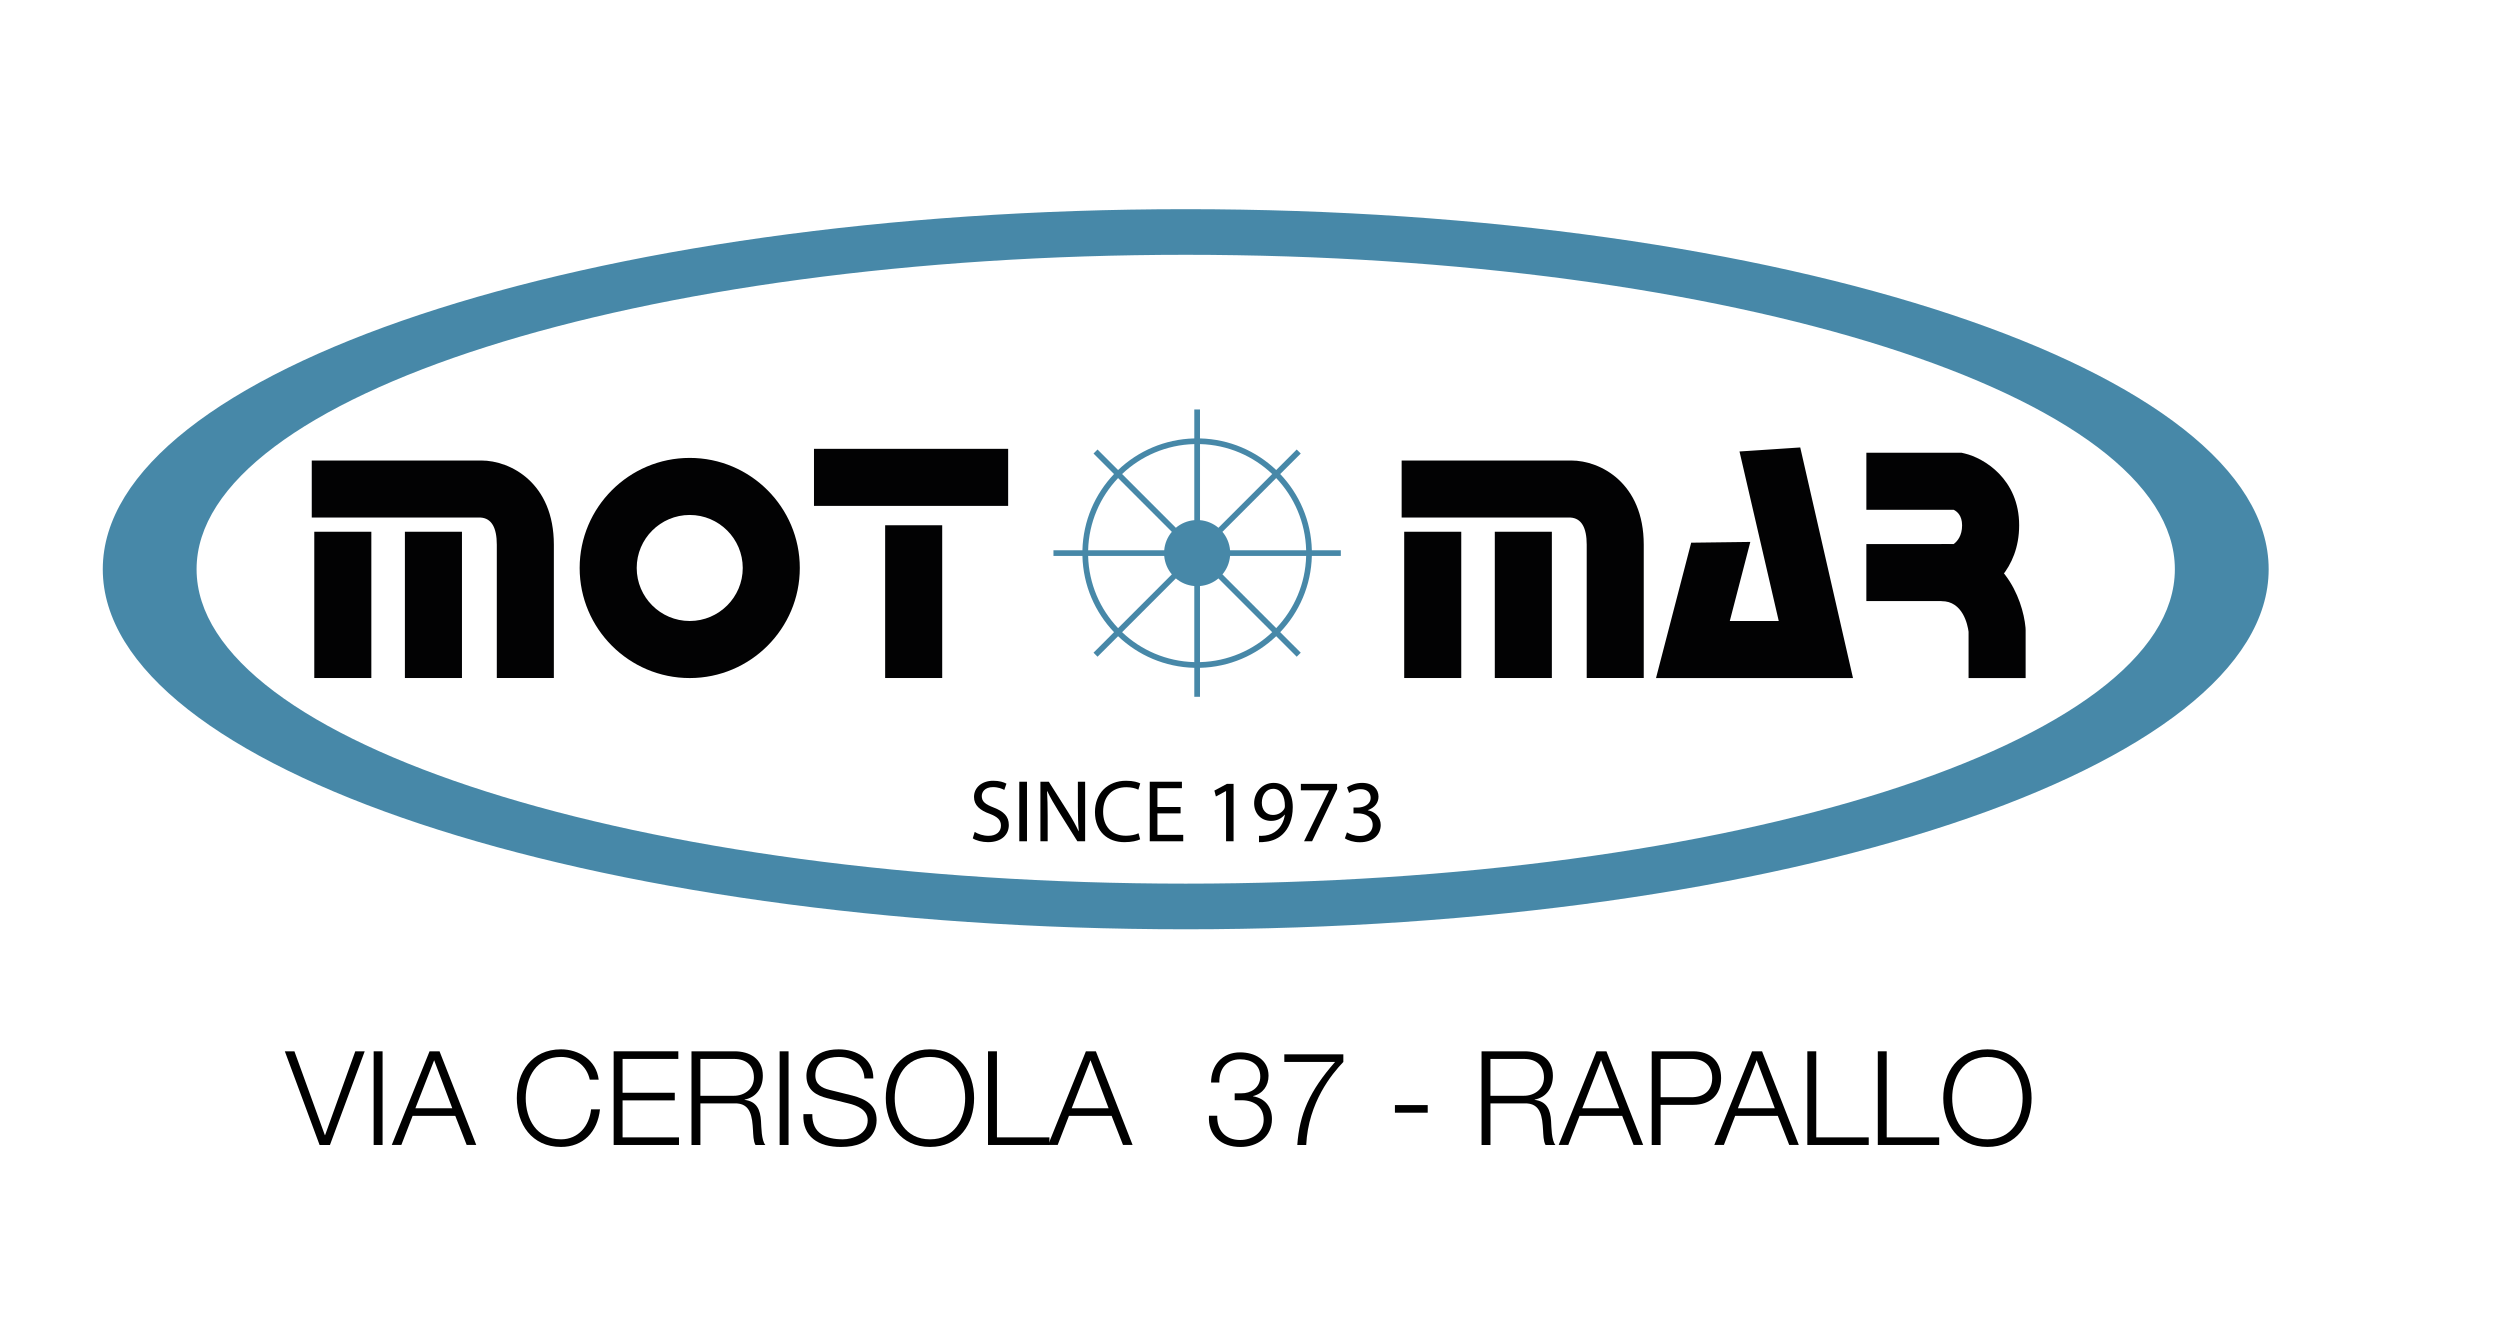 <!-- Generator: Adobe Illustrator 24.0.1, SVG Export Plug-In  -->
<svg version="1.1" xmlns="http://www.w3.org/2000/svg" xmlns:xlink="http://www.w3.org/1999/xlink" x="0px" y="0px"
	 width="169.226px" height="90.37px" viewBox="0 0 169.226 90.37" style="enable-background:new 0 0 169.226 90.37;"
	 xml:space="preserve">
<style type="text/css">
	.st0{fill:#FFFFFF;}
	.st1{fill:#4788A8;}
	.st2{fill:#020203;}
</style>
<defs>
</defs>
<rect class="st0" width="169.226" height="90.37"/>
<g>
	<path class="st1" d="M147.217,38.531c0,11.755-29.976,21.283-66.955,21.283s-66.955-9.529-66.955-21.283
		c0-11.754,29.976-21.283,66.955-21.283S147.217,26.777,147.217,38.531 M80.262,14.159c-40.486,0-73.305,10.912-73.305,24.372
		c0,13.461,32.819,24.373,73.305,24.373c40.486,0,73.305-10.912,73.305-24.373C153.567,25.071,120.748,14.159,80.262,14.159"/>
	<path class="st1" d="M90.761,37.633v-0.386H88.8c-0.049-1.998-0.854-3.807-2.141-5.159l1.39-1.388l-0.274-0.273l-1.388,1.389
		c-1.352-1.287-3.162-2.09-5.159-2.14v-1.96h-0.386v1.96c-1.998,0.05-3.808,0.853-5.159,2.14l-1.39-1.389l-0.272,0.273l1.388,1.388
		c-1.286,1.352-2.09,3.162-2.139,5.159h-1.961v0.386h1.961c0.049,1.998,0.853,3.807,2.139,5.159l-1.388,1.389l0.272,0.273
		l1.39-1.388c1.351,1.286,3.161,2.09,5.159,2.14v1.96h0.386v-1.96c1.997-0.05,3.807-0.854,5.159-2.14l1.388,1.388l0.274-0.273
		l-1.39-1.389c1.287-1.351,2.092-3.161,2.141-5.159H90.761z M88.414,37.247h-5.15c-0.041-0.473-0.227-0.904-0.516-1.247l3.639-3.639
		C87.604,33.643,88.365,35.356,88.414,37.247 M86.115,32.087l-3.639,3.639c-0.343-0.289-0.775-0.476-1.247-0.516v-5.149
		C83.119,30.109,84.833,30.871,86.115,32.087 M80.842,30.061v5.149c-0.473,0.041-0.905,0.227-1.247,0.516l-3.639-3.639
		C77.237,30.871,78.951,30.109,80.842,30.061 M75.683,32.361L79.322,36c-0.289,0.343-0.476,0.773-0.516,1.247h-5.15
		C73.705,35.356,74.466,33.643,75.683,32.361 M73.656,37.633h5.15c0.041,0.473,0.228,0.904,0.516,1.247l-3.639,3.639
		C74.466,41.238,73.705,39.524,73.656,37.633 M75.956,42.792l3.639-3.638c0.343,0.289,0.774,0.476,1.247,0.515v5.15
		C78.951,44.769,77.237,44.008,75.956,42.792 M81.228,44.819v-5.15c0.473-0.04,0.904-0.226,1.247-0.515l3.639,3.638
		C84.833,44.008,83.119,44.769,81.228,44.819 M86.387,42.519l-3.639-3.639c0.289-0.343,0.476-0.775,0.516-1.247h5.15
		C88.365,39.524,87.604,41.238,86.387,42.519"/>
	<path class="st2" d="M111.267,45.895h-3.862V36.87c0-1.166-0.365-1.784-1.086-1.836H94.878v-3.862h11.478
		c1.974,0,4.91,1.517,4.91,5.699V45.895z"/>
	<rect x="101.184" y="35.994" class="st2" width="3.862" height="9.901"/>
	<rect x="95.051" y="35.994" class="st2" width="3.862" height="9.901"/>
	<path class="st2" d="M37.491,45.895h-3.862V36.87c0-1.166-0.365-1.784-1.085-1.836H21.103v-3.862h11.478
		c1.973,0,4.91,1.517,4.91,5.699V45.895z"/>
	<rect x="27.408" y="35.994" class="st2" width="3.862" height="9.901"/>
	<rect x="21.274" y="35.994" class="st2" width="3.862" height="9.901"/>
	<rect x="59.916" y="35.555" class="st2" width="3.862" height="10.34"/>
	<rect x="55.099" y="30.382" class="st2" width="13.143" height="3.862"/>
	<path class="st2" d="M46.688,45.898c-4.109,0-7.451-3.343-7.451-7.451c0-4.109,3.342-7.451,7.451-7.451
		c4.109,0,7.451,3.342,7.451,7.451C54.139,42.555,50.797,45.898,46.688,45.898 M46.688,34.858c-1.979,0-3.589,1.61-3.589,3.589
		c0,1.979,1.609,3.589,3.589,3.589c1.979,0,3.589-1.611,3.589-3.589C50.277,36.468,48.667,34.858,46.688,34.858"/>
	<polygon class="st2" points="125.43,45.898 112.096,45.898 114.477,36.735 118.48,36.683 117.09,42.036 120.404,42.036 
		117.747,30.561 121.859,30.288 	"/>
	<path class="st2" d="M133.076,40.688h-6.742v-3.862h5.913c0.249-0.186,0.568-0.562,0.568-1.267c0-0.677-0.356-0.948-0.566-1.049
		h-5.914v-3.862h6.45l0.222,0.053c1.27,0.305,3.671,1.712,3.671,4.857c0,2.998-2.06,4.559-3.276,5.01L133.076,40.688z"/>
	<path class="st2" d="M137.115,45.898h-3.862v-3.133c-0.06-0.46-0.38-2.077-1.836-2.077v-3.861c4.099,0,5.515,3.7,5.691,5.656
		l0.008,0.174V45.898z"/>
	<path d="M65.978,56.314c0.233,0.143,0.574,0.263,0.933,0.263c0.532,0,0.843-0.281,0.843-0.688c0-0.376-0.215-0.592-0.759-0.802
		c-0.658-0.233-1.064-0.574-1.064-1.143c0-0.627,0.519-1.094,1.303-1.094c0.413,0,0.711,0.096,0.892,0.197l-0.145,0.425
		c-0.132-0.072-0.4-0.192-0.766-0.192c-0.55,0-0.759,0.33-0.759,0.604c0,0.377,0.245,0.563,0.802,0.778
		c0.681,0.264,1.029,0.592,1.029,1.185c0,0.622-0.461,1.159-1.412,1.159c-0.389,0-0.814-0.113-1.029-0.257L65.978,56.314z"/>
	<rect x="68.997" y="52.916" width="0.52" height="4.031"/>
	<path d="M70.426,56.947v-4.031h0.568l1.292,2.04c0.299,0.473,0.532,0.897,0.724,1.309l0.013-0.005
		c-0.049-0.538-0.061-1.029-0.061-1.657v-1.687h0.491v4.031h-0.526l-1.28-2.045c-0.281-0.449-0.551-0.909-0.754-1.346l-0.018,0.006
		c0.03,0.508,0.042,0.993,0.042,1.663v1.722H70.426z"/>
	<path d="M77.176,56.816c-0.191,0.096-0.574,0.191-1.065,0.191c-1.136,0-1.992-0.717-1.992-2.039c0-1.262,0.856-2.118,2.106-2.118
		c0.502,0,0.819,0.108,0.958,0.18l-0.126,0.424c-0.197-0.096-0.478-0.167-0.814-0.167c-0.945,0-1.572,0.604-1.572,1.663
		c0,0.987,0.568,1.621,1.549,1.621c0.317,0,0.64-0.066,0.849-0.167L77.176,56.816z"/>
	<polygon points="79.914,55.058 78.347,55.058 78.347,56.511 80.093,56.511 80.093,56.947 77.827,56.947 77.827,52.916 
		80.004,52.916 80.004,53.353 78.347,53.353 78.347,54.627 79.914,54.627 	"/>
	<polygon points="82.993,53.55 82.98,53.55 82.305,53.915 82.203,53.514 83.053,53.059 83.501,53.059 83.501,56.947 82.993,56.947 	
		"/>
	<path d="M85.222,56.577c0.114,0.011,0.245,0,0.425-0.018c0.304-0.041,0.592-0.167,0.813-0.377c0.257-0.233,0.443-0.574,0.515-1.034
		h-0.018c-0.216,0.262-0.527,0.419-0.916,0.419c-0.7,0-1.148-0.527-1.148-1.191c0-0.736,0.533-1.382,1.328-1.382
		s1.286,0.646,1.286,1.639c0,0.856-0.288,1.453-0.67,1.825c-0.299,0.292-0.711,0.472-1.13,0.519c-0.191,0.03-0.359,0.036-0.485,0.03
		V56.577z M85.414,54.34c0,0.485,0.293,0.825,0.748,0.825c0.352,0,0.627-0.173,0.766-0.407c0.03-0.048,0.047-0.108,0.047-0.191
		c0-0.664-0.245-1.172-0.795-1.172C85.73,53.395,85.414,53.789,85.414,54.34"/>
	<polygon points="90.508,53.06 90.508,53.407 88.815,56.947 88.271,56.947 89.958,53.508 89.958,53.496 88.056,53.496 88.056,53.06 
			"/>
	<path d="M91.176,56.343c0.15,0.096,0.496,0.246,0.862,0.246c0.675,0,0.885-0.431,0.879-0.753c-0.005-0.545-0.496-0.778-1.005-0.778
		h-0.293v-0.395h0.293c0.383,0,0.868-0.197,0.868-0.659c0-0.311-0.198-0.585-0.682-0.585c-0.311,0-0.61,0.137-0.778,0.257
		l-0.138-0.382c0.203-0.151,0.598-0.3,1.017-0.3c0.766,0,1.112,0.455,1.112,0.927c0,0.401-0.239,0.742-0.717,0.915v0.013
		c0.478,0.096,0.867,0.454,0.867,0.999c0,0.622-0.484,1.166-1.416,1.166c-0.437,0-0.821-0.138-1.011-0.263L91.176,56.343z"/>
	<polygon points="19.28,71.163 19.929,71.163 21.989,76.838 22.006,76.838 24.049,71.163 24.688,71.163 22.335,77.504 
		21.633,77.504 	"/>
	<rect x="25.293" y="71.164" width="0.604" height="6.34"/>
	<path d="M29.077,71.163h0.675l2.486,6.34h-0.649l-0.772-1.971h-2.886l-0.764,1.971h-0.649L29.077,71.163z M28.118,75.017h2.496
		l-1.226-3.25L28.118,75.017z"/>
	<path d="M39.921,73.081c-0.213-0.976-1.021-1.536-1.945-1.536c-1.678,0-2.389,1.403-2.389,2.789c0,1.385,0.71,2.788,2.389,2.788
		c1.172,0,1.918-0.906,2.034-2.033h0.604c-0.168,1.553-1.155,2.548-2.638,2.548c-1.998,0-2.992-1.572-2.992-3.303
		c0-1.732,0.994-3.304,2.992-3.304c1.198,0,2.389,0.72,2.549,2.051H39.921z"/>
	<polygon points="41.539,71.163 45.916,71.163 45.916,71.679 42.142,71.679 42.142,73.969 45.676,73.969 45.676,74.485 
		42.142,74.485 42.142,76.989 45.961,76.989 45.961,77.504 41.539,77.504 	"/>
	<path d="M46.806,71.163h2.903c1.048,0,1.927,0.507,1.927,1.653c0,0.799-0.418,1.456-1.234,1.616v0.018
		c0.826,0.106,1.066,0.675,1.11,1.429c0.027,0.435,0.027,1.306,0.294,1.625h-0.666c-0.151-0.249-0.151-0.72-0.169-0.986
		c-0.053-0.888-0.125-1.874-1.27-1.829h-2.291v2.815h-0.603V71.163z M47.409,74.174h2.255c0.737,0,1.368-0.462,1.368-1.234
		s-0.461-1.261-1.368-1.261h-2.255V74.174z"/>
	<rect x="52.774" y="71.164" width="0.604" height="6.34"/>
	<path d="M54.986,75.417c-0.027,1.306,0.915,1.705,2.07,1.705c0.665,0,1.678-0.363,1.678-1.287c0-0.72-0.719-1.003-1.306-1.146
		l-1.412-0.346c-0.746-0.187-1.429-0.541-1.429-1.527c0-0.622,0.399-1.785,2.184-1.785c1.253,0,2.353,0.675,2.344,1.971h-0.604
		c-0.035-0.968-0.834-1.456-1.731-1.456c-0.826,0-1.589,0.319-1.589,1.261c0,0.595,0.444,0.843,0.958,0.968l1.545,0.382
		c0.897,0.239,1.643,0.63,1.643,1.669c0,0.436-0.177,1.812-2.424,1.812c-1.501,0-2.602-0.675-2.531-2.22H54.986z"/>
	<path d="M62.953,71.03c1.989,0,2.984,1.572,2.984,3.303s-0.994,3.304-2.984,3.304c-1.998,0-2.993-1.572-2.993-3.304
		S60.955,71.03,62.953,71.03 M62.953,77.122c1.67,0,2.379-1.403,2.379-2.789c0-1.385-0.71-2.788-2.379-2.788
		c-1.678,0-2.389,1.403-2.389,2.788C60.564,75.719,61.275,77.122,62.953,77.122"/>
	<polygon points="66.879,71.163 67.483,71.163 67.483,76.989 71.035,76.989 71.035,77.504 66.879,77.504 	"/>
	<path d="M73.505,71.163h0.675l2.486,6.34h-0.649l-0.772-1.971h-2.886l-0.764,1.971h-0.649L73.505,71.163z M72.545,75.017h2.496
		l-1.226-3.25L72.545,75.017z"/>
	<path d="M82.396,75.524c-0.035,0.986,0.551,1.643,1.554,1.643c0.818,0,1.589-0.488,1.589-1.376c0-0.88-0.666-1.315-1.492-1.315
		h-0.47v-0.47h0.47c0.577,0.008,1.262-0.346,1.262-1.128c0-0.817-0.613-1.172-1.359-1.172c-0.933,0-1.43,0.648-1.412,1.571h-0.56
		c0.009-1.172,0.755-2.042,1.963-2.042c0.977,0,1.927,0.48,1.927,1.581c0,0.675-0.382,1.217-1.048,1.377v0.017
		c0.808,0.134,1.279,0.72,1.279,1.537c0,1.217-0.994,1.892-2.14,1.892c-1.288,0-2.212-0.782-2.122-2.114H82.396z"/>
	<path d="M86.935,71.368h3.996v0.515c-0.772,0.808-2.371,2.726-2.513,5.621h-0.604c0.151-2.104,0.835-3.658,2.558-5.621h-3.436
		V71.368z"/>
	<rect x="94.423" y="74.804" width="2.219" height="0.515"/>
	<path d="M100.285,71.163h2.904c1.048,0,1.927,0.507,1.927,1.653c0,0.799-0.418,1.456-1.234,1.616v0.018
		c0.826,0.106,1.066,0.675,1.11,1.429c0.027,0.435,0.027,1.306,0.294,1.625h-0.666c-0.151-0.249-0.151-0.72-0.169-0.986
		c-0.053-0.888-0.124-1.874-1.27-1.829h-2.291v2.815h-0.603V71.163z M100.888,74.174h2.255c0.737,0,1.368-0.462,1.368-1.234
		s-0.461-1.261-1.368-1.261h-2.255V74.174z"/>
	<path d="M108.065,71.163h0.675l2.487,6.34h-0.649l-0.773-1.971h-2.886l-0.763,1.971h-0.649L108.065,71.163z M107.106,75.017h2.496
		l-1.226-3.25L107.106,75.017z"/>
	<path d="M111.805,71.164h2.815c1.137,0,1.882,0.666,1.882,1.812c0,1.145-0.746,1.811-1.882,1.811h-2.212v2.717h-0.603V71.164z
		 M112.409,74.272h2.079c0.834,0,1.411-0.427,1.411-1.296c0-0.87-0.577-1.297-1.411-1.297h-2.079V74.272z"/>
	<path d="M118.6,71.163h0.675l2.487,6.34h-0.649l-0.773-1.971h-2.886l-0.764,1.971h-0.649L118.6,71.163z M117.64,75.017h2.496
		l-1.226-3.25L117.64,75.017z"/>
	<polygon points="122.339,71.163 122.943,71.163 122.943,76.989 126.495,76.989 126.495,77.504 122.339,77.504 	"/>
	<polygon points="127.109,71.163 127.712,71.163 127.712,76.989 131.265,76.989 131.265,77.504 127.109,77.504 	"/>
	<path d="M134.534,71.03c1.989,0,2.984,1.572,2.984,3.303s-0.994,3.304-2.984,3.304c-1.998,0-2.993-1.572-2.993-3.304
		S132.536,71.03,134.534,71.03 M134.534,77.122c1.67,0,2.379-1.403,2.379-2.789c0-1.385-0.71-2.788-2.379-2.788
		c-1.678,0-2.389,1.403-2.389,2.788C132.145,75.719,132.856,77.122,134.534,77.122"/>
</g>
</svg>
